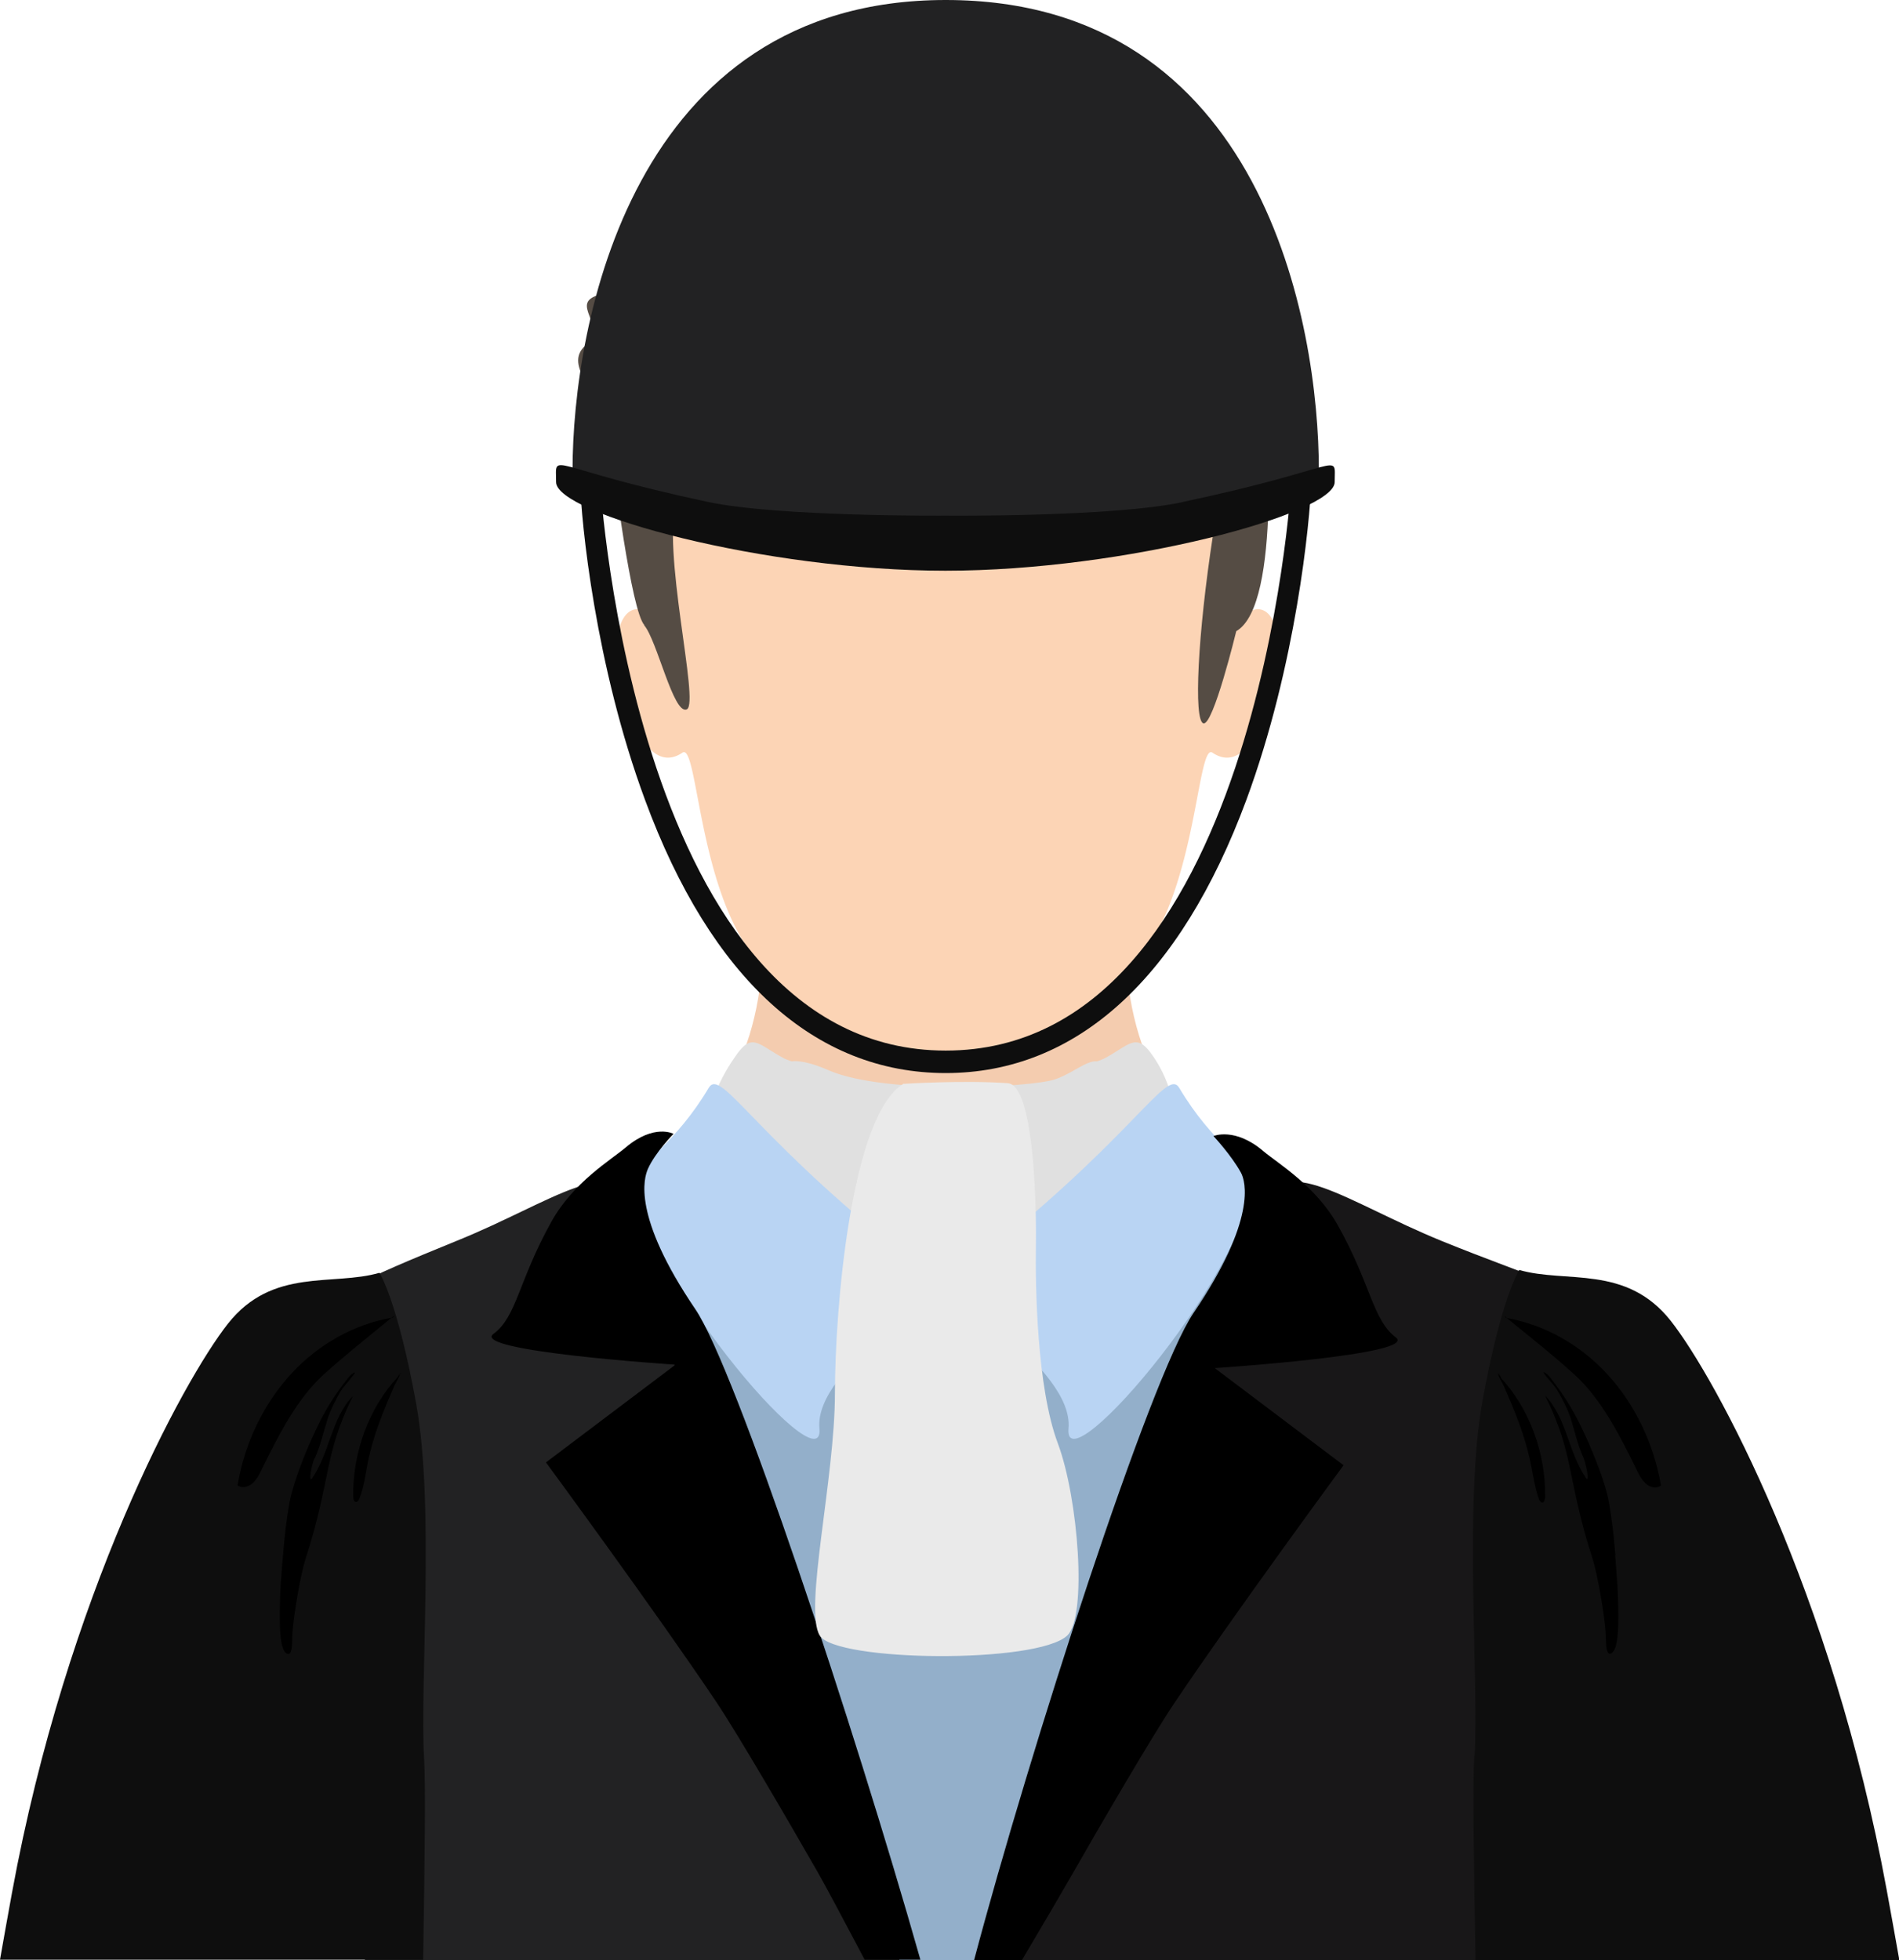 <svg id="_レイヤー_2" data-name="レイヤー 2" xmlns="http://www.w3.org/2000/svg" viewBox="0 0 60 61.92"><defs><style>.cls-7{fill:#222223}.cls-8{fill:#0e0e0e}</style></defs><g id="_文字" data-name="文字"><path d="M16.56 40.98c-.3.65 7.43 13.08 11.29 20.94h3.94c3.91-8.1 11.88-21.31 11.58-21.96-.38-.83 1.17-.06-3.48-2.6-4.65-2.53-4.3-7.06-4.34-8.35H24.12c-.04 1.29.3 5.82-4.35 8.35-4.65 2.53-2.83 2.78-3.21 3.61z" fill="#f4ccaf"/><path d="M21.73 61.92h15.94c.21-.34.42-.7.63-1.08 11.47-20.62 3.03-20.67.41-24.19-2.56-3.44-8.75 3.57-8.75 3.57l-8.13-3.76c-1.35.92-10.22 4.24-5.73 14.85 1.47 3.47 3.4 7.43 5.64 10.62z" fill="#93afca"/><path d="M39.32 19.48c-.58.58-.79-5.41-.79-5.41-.12-.17-.24-.32-.38-.47-.44-.48-8.51-.41-13.01-.2 0 0-2.42.15-2.71.2-.48.07-.82.25-1.06.5 0 0-.21 5.95-.79 5.37-.58-.58-1.21 0-1.07 1.38.15 1.38.89 3.71 2.05 2.93.51-.36.49 4.78 2.6 6.82.5.48 1.03.92 1.6 1.31.48.32.99.6 1.53.81.48.19.98.33 1.49.41.62.1 1.26.12 1.89.05.5-.05 1-.15 1.48-.31.53-.17 1.04-.4 1.52-.69a10.453 10.453 0 002.04-1.58c2.11-2.04 2.09-7.18 2.6-6.82 1.16.78 1.91-1.54 2.05-2.93.15-1.38-.48-1.96-1.07-1.38z" fill="#fcd4b5"/><path d="M20.36 19.75c-.42-.47-.94-4.7-1.14-6.01-.21-1.32-1.45-2.16-.73-2.82.73-.66-.52-1.32.42-1.6s2.49-2.07 4.57-3.1c2.08-1.03 5.82-1.6 10.08-.47 4.26 1.13 3.74 3.76 4.36 3.76S40 11.11 40 12.05s.52 7.05-.94 7.89c0 0-.73 3.01-1.04 2.91-.31-.09-.18-2.81.31-5.98.52-3.38-3.64-1.91-6.55-2-2.91-.09-9.87-.72-10.39.87s.73 6.48.31 6.67c-.42.19-.94-2.19-1.35-2.66z" fill="#554c44"/><path d="M48.45 61.92c.33-3.86.51-7.7.65-10.38.28-5.52-.81-10.06-.44-10.62.37-.56-.12-.5-3.12-1.72-2.99-1.22-5.08-2.9-5.61-1.03-.24.84-5.89 16.28-8.63 23.75h17.14z" fill="#181718"/><path class="cls-7" d="M10.88 51.54c.14 2.67.32 6.51.65 10.38h16.89c-3.01-8.45-8.16-22.96-8.38-23.75-.53-1.87-2.61-.18-5.61 1.03-2.99 1.22-4.33 1.81-3.96 2.37.37.56.12 4.45.4 9.97z"/><path class="cls-8" d="M13.37 61.92c.05-3.18.08-5.57.03-6.35-.14-2.38.34-7.96-.25-11.22-.59-3.26-1.16-4.14-1.16-4.14-1.47.43-3.38-.18-4.79 1.61-1.41 1.79-5.09 8.56-6.82 17.97-.13.72-.26 1.43-.38 2.12h13.37z"/><path d="M7.5 46.92c.14.11.34.06.48-.06.13-.12.22-.29.3-.46.52-1.06 1.11-2.22 1.95-2.98.7-.63 1.42-1.2 2.14-1.79-1.18.21-2.3.83-3.16 1.76-.87.94-1.48 2.19-1.7 3.52zm4.95-5.35s-.05.04-.08.06h.04l.04-.05zm.22 1.82s-.05.05-.07.08c.02-.04.03-.07.05-.11l-.09.15c-.9.97-1.42 2.37-1.4 3.77 0 .07.02.17.09.17.05 0 .09-.06.11-.12.14-.36.19-.75.26-1.13.18-.88.5-1.64.84-2.42l.21-.41zm-2.72 2.67c.21-.49.24-.73.4-1.23.09-.29.27-.63.42-.89.08-.13.21-.26.3-.38 0 0 .19-.22.13-.2-.08.03-.14.1-.2.17-.5.63-.79 1.12-1.14 1.9-.25.55-.61 1.46-.72 2.07-.1.6-.13.86-.2 1.65-.05.57-.1 1.1-.1 1.92 0 .3 0 1.13.25 1.18.17.04.13-.43.15-.69.04-.51.24-1.76.41-2.3.83-2.57.56-3.24 1.5-5.16-.69.72-.72 1.78-1.3 2.62-.11.1 0-.47.09-.66z"/><path class="cls-8" d="M46.58 55.47c-.05.78-.02 3.22.04 6.45h13.39c-.13-.73-.26-1.46-.4-2.22-1.73-9.42-5.41-16.18-6.82-17.97-1.41-1.79-3.32-1.18-4.79-1.61 0 0-.57.88-1.16 4.14s-.11 8.83-.25 11.22z"/><path d="M50.77 43.4c-.86-.93-1.98-1.55-3.16-1.76.72.59 1.44 1.15 2.14 1.79.84.76 1.43 1.92 1.95 2.98.08.17.17.34.3.46.13.12.33.17.48.06-.23-1.33-.83-2.58-1.7-3.52zm-3.2-1.77h.04c-.03-.02-.05-.04-.08-.06l.04.05zm-.15 1.88c-.03-.05-.05-.1-.09-.15.02.04.03.07.05.11-.02-.02-.04-.05-.07-.08l.21.41c.34.78.66 1.54.84 2.42.08.38.13.77.26 1.13.02.06.06.12.11.12.06 0 .08-.1.09-.17.02-1.4-.5-2.8-1.4-3.77zm3.62 5.63c-.07-.79-.1-1.05-.2-1.65-.1-.61-.47-1.51-.72-2.07-.35-.77-.64-1.26-1.14-1.9-.06-.07-.12-.14-.2-.17-.06-.02.13.2.13.2.09.11.22.25.3.38.15.26.33.6.42.89.16.51.19.75.4 1.23.08.2.2.76.09.66-.58-.84-.61-1.9-1.3-2.62.94 1.91.67 2.58 1.5 5.16.17.54.37 1.78.41 2.3.02.26-.01.73.15.69.26-.06.25-.89.25-1.18 0-.82-.05-1.35-.1-1.92z"/><path class="cls-8" d="M40.8 15.21c0 .18-1.1 17.98-10.92 17.98s-10.91-17.8-10.92-17.98l-.63.02c.03 1.26.48 5.8 2.05 10.04 2.08 5.65 5.37 8.63 9.5 8.63s7.41-2.99 9.5-8.63c1.57-4.25 2.01-8.79 2.05-10.04l-.63-.02z"/><path class="cls-7" d="M29.88 0c-9.93 0-11.79 10.27-11.79 14.86 0 0 .7.72 3.47 1.15 2.77.43 8.32 1 8.32 1s5.55-.57 8.32-1c2.77-.43 3.47-1.15 3.47-1.15C41.67 10.27 39.92 0 29.88 0z"/><path class="cls-8" d="M37.38 15.86c-2.24.48-7.5.43-7.5.43s-5.26.04-7.5-.43c-5.16-1.1-4.81-1.64-4.81-.63s6.61 2.8 12.3 2.8 12.3-1.8 12.3-2.8.36-.46-4.81.63z"/><path d="M37.05 36.23c.23-1.14-.13-2.2-.68-2.95-.48-.66-.7-.26-1.46.15-.06.03-.15.07-.25.1-.32-.04-.79.39-1.33.57-.78.26-5.37.48-7.13-.28-.41-.18-.87-.33-1.19-.29-.11-.04-.2-.07-.25-.1-.77-.41-.98-.81-1.46-.15-.55.76-1.09 1.81-.86 2.95.23 1.14-.19 1.98 1.16 2.61 1.06.49 3.53.7 6.25.7s5.3-.57 6.36-1.07c1.34-.63.64-1.1.87-2.24z" fill="#e0e0e0"/><path d="M22.39 34.37c.41-.69 1.48 1.69 7 5.91.72.55-3.68 2.89-3.5 4.85.18 1.95-6.05-5.4-5.73-8.01.05-.39 1.18-.98 2.23-2.75zm14.87 0c-.41-.69-1.48 1.69-7 5.91-.72.55 3.68 2.89 3.5 4.85-.18 1.95 6.05-5.4 5.73-8.01-.05-.39-1.18-.98-2.23-2.75z" fill="#b9d4f3"/><path d="M30.78 61.92h1.51c.67-1.13 1.28-2.17 1.56-2.66.92-1.61 2.57-4.44 3.23-5.42 1.87-2.79 5.37-7.55 5.37-7.55l-4.07-3.07s6.46-.42 5.72-.97c-.73-.55-.79-1.69-1.83-3.54-.7-1.25-1.9-1.96-2.35-2.34-.9-.77-1.58-.48-1.58-.48s.57.61.87 1.16c.14.26.51 1.47-1.5 4.43-1.37 2.02-5.16 13.76-6.94 20.47zm-9.46-18.79l-4.07 3.07s3.5 4.76 5.37 7.55c.66.98 2.31 3.81 3.23 5.42.24.42.81 1.49 1.47 2.74h1.76c-2.1-7.4-5.84-18.68-7.11-20.55-2.01-2.96-1.62-4.15-1.5-4.43.23-.52.81-1.11.81-1.11s-.61-.33-1.51.43c-.46.39-1.66 1.1-2.35 2.35-1.04 1.86-1.09 3-1.83 3.54-.73.55 5.72.97 5.72.97z"/><path d="M28.56 34.23c-1.67.97-2.18 7.1-2.18 9.79s-.99 6.82-.48 7.65c.51.83 6.87.9 7.82 0 .63-.59.36-4.32-.3-6.08s-.71-4.95-.69-6.24-.06-5.07-.89-5.13c-1.39-.1-3.28.02-3.28.02z" fill="#eaeaea"/></g></svg>